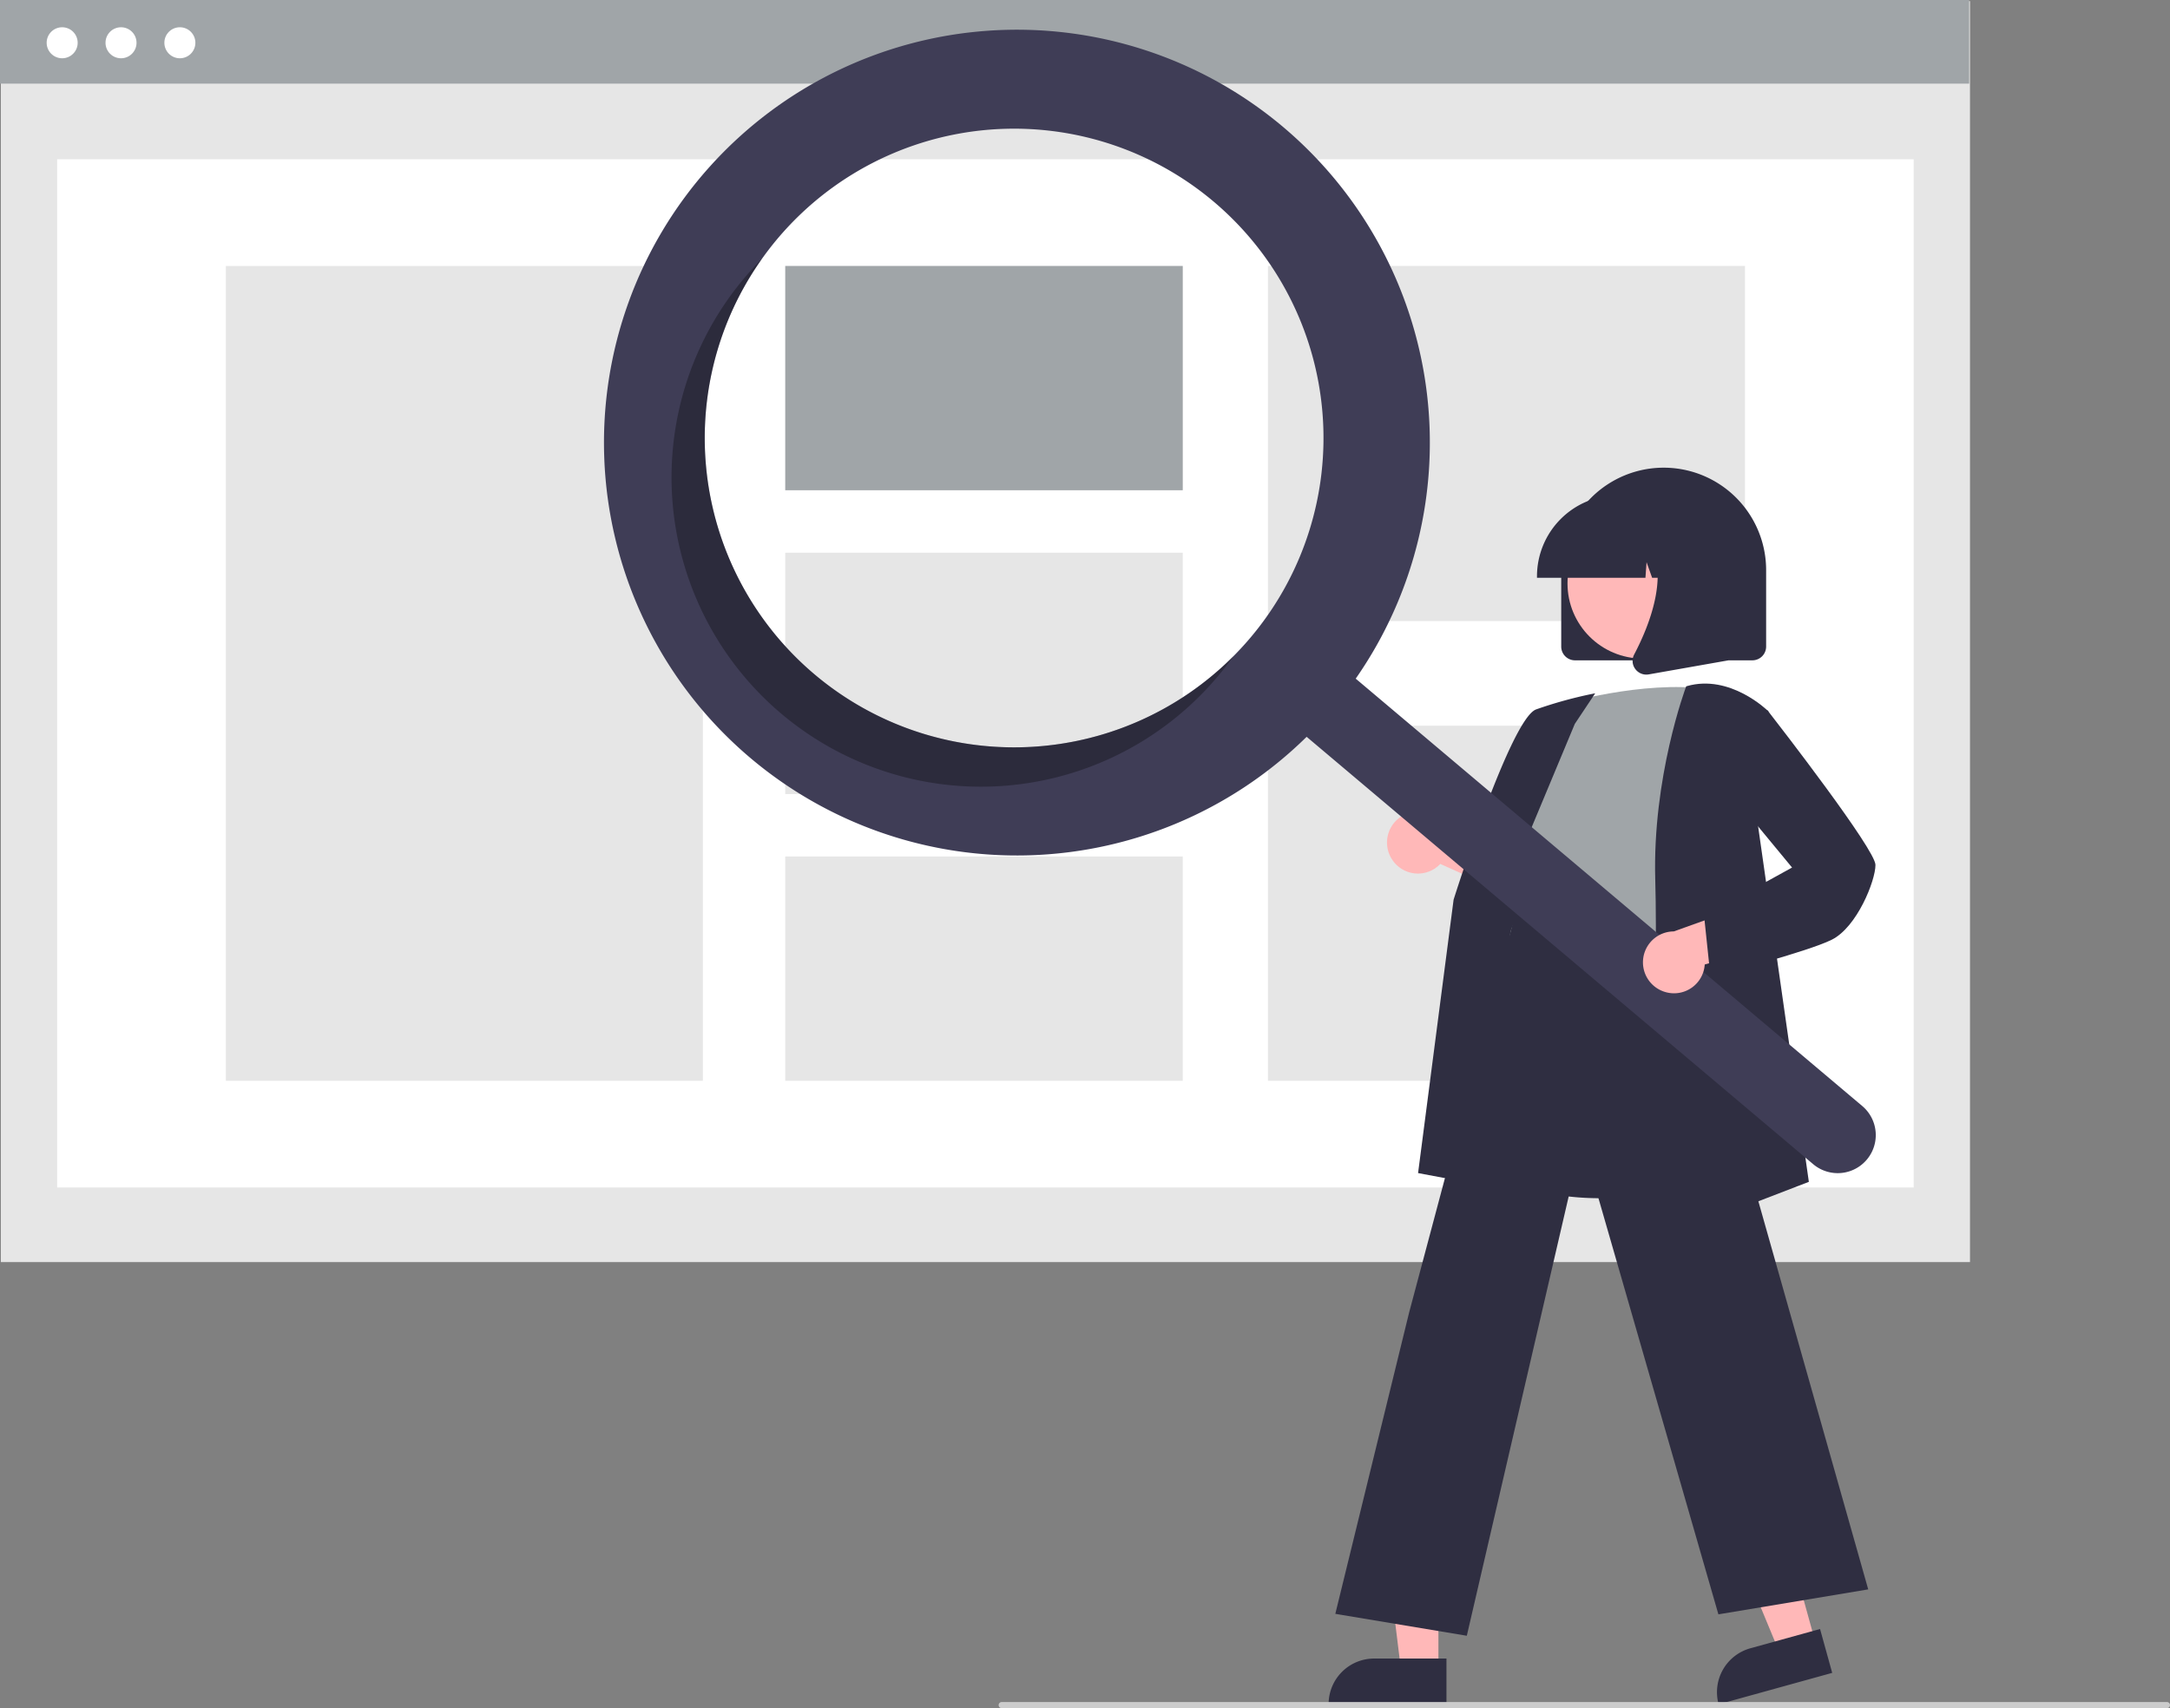 <svg xmlns="http://www.w3.org/2000/svg" width="709.533" height="558.594" data-name="Layer 1"><rect width="100%" height="100%" fill="#808080" stroke="none"/><path fill="#e6e6e6" d="M.275.365h643.862v412.358H.275z"/><path fill="#fff" d="M18.686 52.085h607.039v336.243H18.686z"/><path fill="#a0a5a8" d="M0 0h643.862v27.354H0z"/><circle cx="20.327" cy="13.985" r="5.07" fill="#fff"/><circle cx="39.571" cy="13.985" r="5.07" fill="#fff"/><circle cx="58.814" cy="13.985" r="5.07" fill="#fff"/><path fill="#e6e6e6" d="M73.844 86.973h155.981V353.44H73.844z"/><path fill="#a0a5a8" d="M256.75 86.973h129.984v73.348H256.75z"/><path fill="#e6e6e6" d="M256.75 180.747h129.984v78.919H256.75zm0 99.345h129.984v73.348H256.75zM414.587 86.973h155.981v116.125H414.587zm0 150.342h155.981V353.44H414.587z"/><path fill="#2f2e41" d="M510.479 211.44v-25a33.5 33.5 0 1 1 67 0v25a4.505 4.505 0 0 1-4.5 4.5h-58a4.505 4.505 0 0 1-4.5-4.5Z"/><path fill="#ffb8b8" d="m593.514 536.786-11.816 3.27-18.236-44.018 17.439-4.826 12.613 45.574z"/><path fill="#2f2e41" d="m572.324 539.016 22.787-6.306 3.971 14.347-37.135 10.277a14.887 14.887 0 0 1 10.377-18.318Z"/><path fill="#ffb8b8" d="M470.328 545.875h-12.26l-5.833-47.288h18.095l-.002 47.288z"/><path fill="#2f2e41" d="M449.31 542.372h23.645v14.886h-38.531a14.887 14.887 0 0 1 14.887-14.886Z"/><path fill="#ffb8b8" d="M455.545 281.598a10.056 10.056 0 0 0 15.392.917l32.59 14.658-2.965-18.331-30.493-11.11a10.11 10.11 0 0 0-14.524 13.866Z"/><path fill="#2f2e41" d="M523.259 391.836c-10.24 0-20.84-1.525-29.749-6.061a38.416 38.416 0 0 1-19.709-23.566c-4.642-14.7 1.211-29.14 6.872-43.105 3.507-8.654 6.82-16.827 7.68-24.884l.3-2.86c1.339-12.848 2.495-23.943 8.897-28.105 3.318-2.157 7.78-2.28 13.64-.377l55.046 17.881-2.024 104.49-.335.112c-.288.097-19.692 6.475-40.618 6.475Z"/><path fill="#a0a5a8" d="M510.229 230.348s27-8 48-5c0 0-12 66-8 88s-69.5 8.5-54.5-12.5l5-25s-10-10-1-22Z"/><path fill="#2f2e41" d="m496.948 389.855-33.276-6.24 11.618-89.406c.78-2.496 18.778-59.143 26.951-62.208a139.517 139.517 0 0 1 18.166-5.047l1.184-.237-6.672 10.01-26.564 63.653Z"/><path fill="#2f2e41" d="m479.61 534.919-42.995-7.166 24.128-98.524 35.903-134.737.355 2.392c.028.179 3.382 17.78 53.15 9.97l.438-.068.12.426 60.153 212.538-48.99 8.165-44.684-155.067Z"/><path fill="#2f2e41" d="m539.202 406.587.027-.757c.03-.84 2.988-84.372 2-117.967-.992-33.71 9.922-62.901 10.032-63.192l.089-.234.241-.07c14.12-4.033 26.369 8.006 26.491 8.128l.172.172-4.021 33.176 17.216 120.641Z"/><circle cx="537.095" cy="190.797" r="24.561" fill="#ffb8b8"/><path fill="#2f2e41" d="M502.553 188.44a26.53 26.53 0 0 1 26.5-26.5h5a26.53 26.53 0 0 1 26.5 26.5v.5h-10.566l-3.604-10.092-.721 10.092H540.2l-1.818-5.092-.364 5.092h-35.466Z"/><path fill="#2f2e41" d="M534.678 218.751a4.433 4.433 0 0 1-.353-4.707c5.299-10.078 12.718-28.7 2.87-40.184l-.707-.825h28.587v42.92l-25.97 4.581a4.596 4.596 0 0 1-.796.07 4.482 4.482 0 0 1-3.631-1.855Z"/><path fill="#3f3d56" d="M419.58 41.546a135.02 135.02 0 1 0 7.655 199.403l165.618 139.748a12.442 12.442 0 0 0 16.066-19.003l-.018-.015L443.283 221.93A135.027 135.027 0 0 0 419.58 41.546Zm-10.677 166.928a101.158 101.158 0 1 1-12.076-142.548 101.158 101.158 0 0 1 12.076 142.548Z"/><path d="M511.589 391.254a101.163 101.163 0 0 1-17.166-135.99q-2.9 2.923-5.609 6.12a101.158 101.158 0 1 0 154.624 130.472q2.702-3.202 5.09-6.559a101.163 101.163 0 0 1-136.939 5.957Z" opacity=".3" style="isolation:isolate" transform="translate(-245.234 -170.703)"/><path fill="#ffb8b8" d="M544.98 324.536a10.056 10.056 0 0 0 12.424-9.133l34.433-9.557-13.997-12.204-30.552 10.947a10.11 10.11 0 0 0-2.308 19.947Z"/><path fill="#2f2e41" d="m559.292 319.477-2.095-19.906 28.762-15.87-18.752-22.7 3.06-25.499 7.62-3.266.236.305c3.593 4.62 35.105 45.28 35.105 50.307 0 5.163-6.028 20.323-14.276 24.448-7.956 3.978-37.83 11.709-39.098 12.037Z"/><path fill="#ccc" d="M708.533 558.594h-381a1 1 0 1 1 0-2h381a1 1 0 0 1 0 2Z"/></svg>